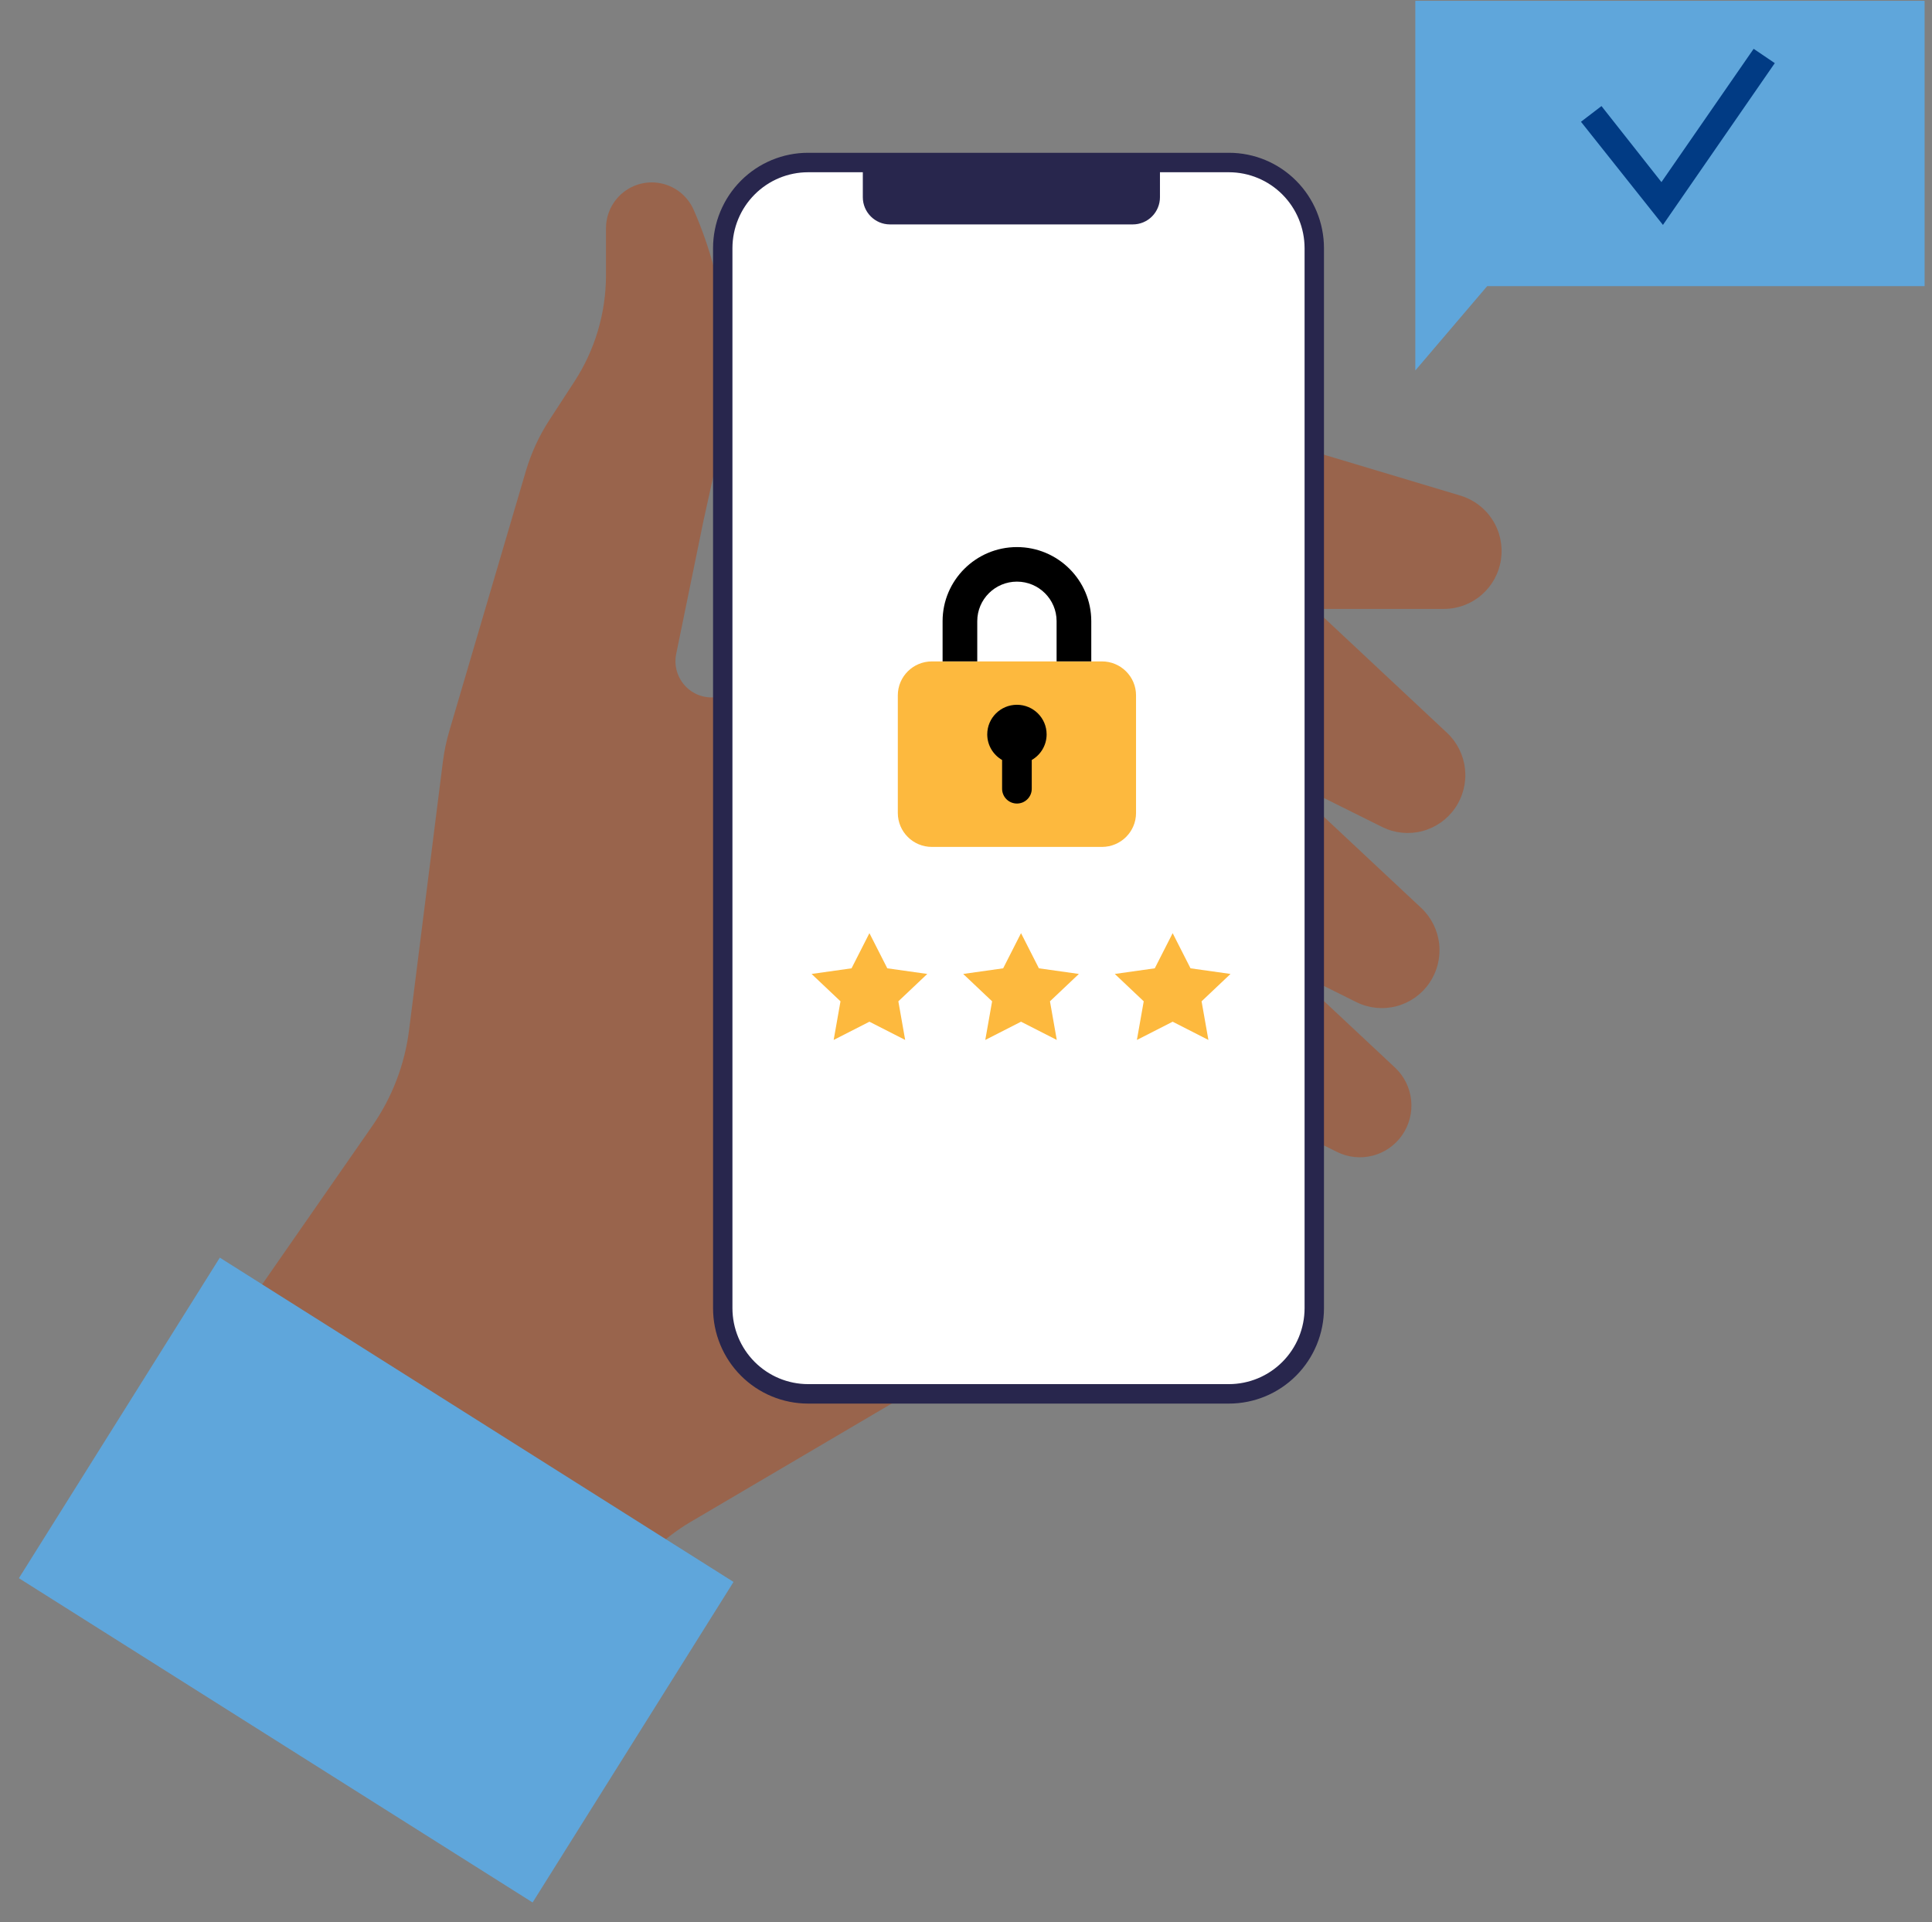 <svg width="196" height="195" viewBox="0 0 196 195" fill="none" xmlns="http://www.w3.org/2000/svg">
<rect x="0" y="0" width="196" height="195" fill="#808080" stroke="none"/>
<g clip-path="url(#clip0_2584_20920)">
<path d="M61.477 23.166V27.909C61.477 31.746 60.363 35.5 58.273 38.71L55.743 42.596C54.696 44.204 53.888 45.957 53.345 47.799L45.581 74.16C45.28 75.18 45.062 76.223 44.93 77.279L41.498 104.51C41.058 107.998 39.782 111.328 37.777 114.211L-3.916 174.194L33.083 210.916L63.203 161.169C64.895 158.376 67.251 156.048 70.059 154.395L90.83 142.171C92.319 141.295 93.686 140.226 94.897 138.991L119.507 113.897L87.723 67.054L73.057 70.647C72.457 70.794 71.829 70.786 71.232 70.625C70.635 70.463 70.089 70.152 69.644 69.721C69.2 69.29 68.871 68.753 68.688 68.16C68.506 67.567 68.475 66.938 68.601 66.33L71.374 52.799L72.825 46.24C74.677 37.871 73.818 29.129 70.372 21.285C70.026 20.497 69.47 19.822 68.765 19.332C68.061 18.843 67.235 18.559 66.379 18.511C65.749 18.476 65.118 18.57 64.525 18.787C63.931 19.005 63.389 19.342 62.93 19.778C62.471 20.214 62.105 20.739 61.855 21.321C61.606 21.904 61.477 22.531 61.477 23.166ZM127.25 44.008L148.163 50.28C149.508 50.683 150.664 51.559 151.419 52.748C152.174 53.936 152.478 55.358 152.275 56.753C152.072 58.148 151.376 59.422 150.313 60.344C149.251 61.266 147.894 61.773 146.49 61.772H127.25V44.008Z" fill="#99644C"/>
<path d="M130.841 59.406L146.806 74.348C147.83 75.31 148.475 76.609 148.625 78.009C148.774 79.409 148.417 80.816 147.62 81.974C146.822 83.132 145.637 83.963 144.28 84.317C142.923 84.67 141.485 84.522 140.227 83.9L122.989 75.323L130.841 59.406Z" fill="#99644C"/>
<path d="M128.221 77.17L144.186 92.112C145.21 93.074 145.855 94.373 146.004 95.773C146.154 97.173 145.797 98.58 145 99.737C144.202 100.895 143.017 101.727 141.66 102.08C140.303 102.434 138.865 102.286 137.607 101.663L120.368 93.087L128.221 77.17Z" fill="#99644C"/>
<path d="M127.238 94.936L141.529 108.31C142.446 109.171 143.025 110.334 143.159 111.588C143.293 112.841 142.974 114.102 142.26 115.139C141.546 116.176 140.484 116.92 139.269 117.236C138.054 117.552 136.765 117.419 135.64 116.861L120.209 109.185L127.238 94.936Z" fill="#99644C"/>
<path d="M81.975 141.405C79.681 141.402 77.481 140.486 75.859 138.857C74.237 137.228 73.325 135.02 73.322 132.716V25.177C73.325 22.873 74.237 20.665 75.859 19.036C77.481 17.407 79.681 16.491 81.975 16.488H124.679C126.973 16.491 129.172 17.407 130.794 19.036C132.416 20.665 133.329 22.873 133.332 25.177V132.714C133.329 135.018 132.416 137.226 130.794 138.855C129.172 140.484 126.973 141.401 124.679 141.403L81.975 141.405Z" fill="white"/>
<path d="M124.679 17.474C126.712 17.477 128.662 18.289 130.099 19.733C131.537 21.176 132.346 23.134 132.349 25.176V132.713C132.347 134.755 131.538 136.713 130.1 138.157C128.662 139.601 126.712 140.413 124.679 140.415H81.977C79.943 140.413 77.993 139.601 76.555 138.157C75.117 136.713 74.308 134.755 74.305 132.713V25.176C74.308 23.134 75.117 21.176 76.555 19.732C77.993 18.288 79.943 17.476 81.977 17.474H124.679ZM124.679 15.5H81.977C79.421 15.5 76.97 16.519 75.163 18.334C73.355 20.148 72.34 22.609 72.339 25.176V132.713C72.339 133.984 72.588 135.242 73.073 136.416C73.557 137.59 74.267 138.657 75.162 139.555C76.057 140.454 77.12 141.167 78.289 141.653C79.458 142.139 80.711 142.389 81.977 142.389H124.681C127.236 142.389 129.687 141.369 131.494 139.555C133.301 137.74 134.316 135.279 134.316 132.713V25.176C134.316 22.609 133.3 20.148 131.493 18.334C129.686 16.519 127.234 15.5 124.679 15.5Z" fill="#28264D"/>
<path d="M90.286 22.766H114.923C115.285 22.766 115.643 22.695 115.978 22.556C116.312 22.417 116.616 22.214 116.871 21.957C117.127 21.7 117.33 21.395 117.468 21.059C117.606 20.724 117.678 20.364 117.677 20.001V16.953H87.532V20.001C87.532 21.526 88.764 22.766 90.286 22.766Z" fill="#28264D"/>
</g>
<g clip-path="url(#clip1_2584_20920)">
<path d="M22.301 127.584L74.416 160.482L54.032 193L1.917 160.102L22.301 127.584Z" fill="#5FA6DB"/>
</g>
<g clip-path="url(#clip2_2584_20920)">
<path d="M115.25 70.543V82.472C115.25 84.375 113.702 85.917 111.792 85.917H94.541C92.631 85.918 91.083 84.376 91.083 82.473V70.543C91.083 68.64 92.631 67.098 94.541 67.098H111.792C113.702 67.098 115.25 68.64 115.25 70.543Z" fill="#FDB93E"/>
<path d="M110.709 63.014V67.097H107.191V63.014C107.191 60.802 105.386 59.005 103.167 59.005C100.947 59.005 99.142 60.803 99.142 63.014V67.097H95.625V63.014C95.625 58.87 99.009 55.5 103.167 55.5C107.326 55.5 110.709 58.87 110.709 63.014ZM106.179 74.498C106.179 75.609 105.573 76.579 104.671 77.098V80.018C104.672 80.215 104.633 80.41 104.557 80.591C104.482 80.773 104.37 80.939 104.23 81.077C104.091 81.217 103.925 81.328 103.743 81.403C103.56 81.478 103.364 81.517 103.167 81.517C102.969 81.517 102.773 81.478 102.591 81.403C102.408 81.327 102.243 81.217 102.103 81.078C101.963 80.939 101.852 80.773 101.777 80.591C101.701 80.41 101.662 80.215 101.662 80.018V77.098C100.761 76.579 100.155 75.609 100.155 74.498C100.155 72.84 101.503 71.497 103.167 71.497C104.83 71.497 106.179 72.84 106.179 74.498Z" fill="black"/>
</g>
<g clip-path="url(#clip3_2584_20920)">
<path d="M195.25 29.031H150.87L143.583 37.584V0.084H195.25V29.031Z" fill="#5FA6DB"/>
<path d="M168.705 22.817L160.388 12.353L162.469 10.761L168.552 18.474L177.906 4.953L180.051 6.404L168.705 22.817Z" fill="#013B84"/>
</g>
<g clip-path="url(#clip4_2584_20920)">
<path d="M88.202 94.666L90.016 98.232L94.071 98.804L91.137 101.58L91.829 105.499L88.202 103.649L84.575 105.499L85.268 101.58L82.334 98.804L86.389 98.232L88.202 94.666ZM103.583 94.666L105.397 98.232L109.452 98.804L106.518 101.58L107.21 105.499L103.583 103.649L99.956 105.499L100.649 101.58L97.715 98.804L101.77 98.232L103.583 94.666ZM118.965 94.666L120.778 98.232L124.833 98.804L121.899 101.58L122.592 105.499L118.965 103.649L115.337 105.499L116.03 101.58L113.096 98.804L117.151 98.232L118.965 94.666Z" fill="#FDB93E"/>
</g>
<defs>
<clipPath id="clip0_2584_20920">
<rect width="127.5" height="146.25" fill="white" transform="translate(24.833 15.5)"/>
</clipPath>
<clipPath id="clip1_2584_20920">
<rect width="72.5" height="65.417" fill="white" transform="translate(1.917 127.584)"/>
</clipPath>
<clipPath id="clip2_2584_20920">
<rect width="24.167" height="30.417" fill="white" transform="translate(91.083 55.5)"/>
</clipPath>
<clipPath id="clip3_2584_20920">
<rect width="51.667" height="37.5" fill="white" transform="translate(143.583 0.084)"/>
</clipPath>
<clipPath id="clip4_2584_20920">
<rect width="42.5" height="10.833" fill="white" transform="translate(82.334 94.666)"/>
</clipPath>
</defs>
</svg>
